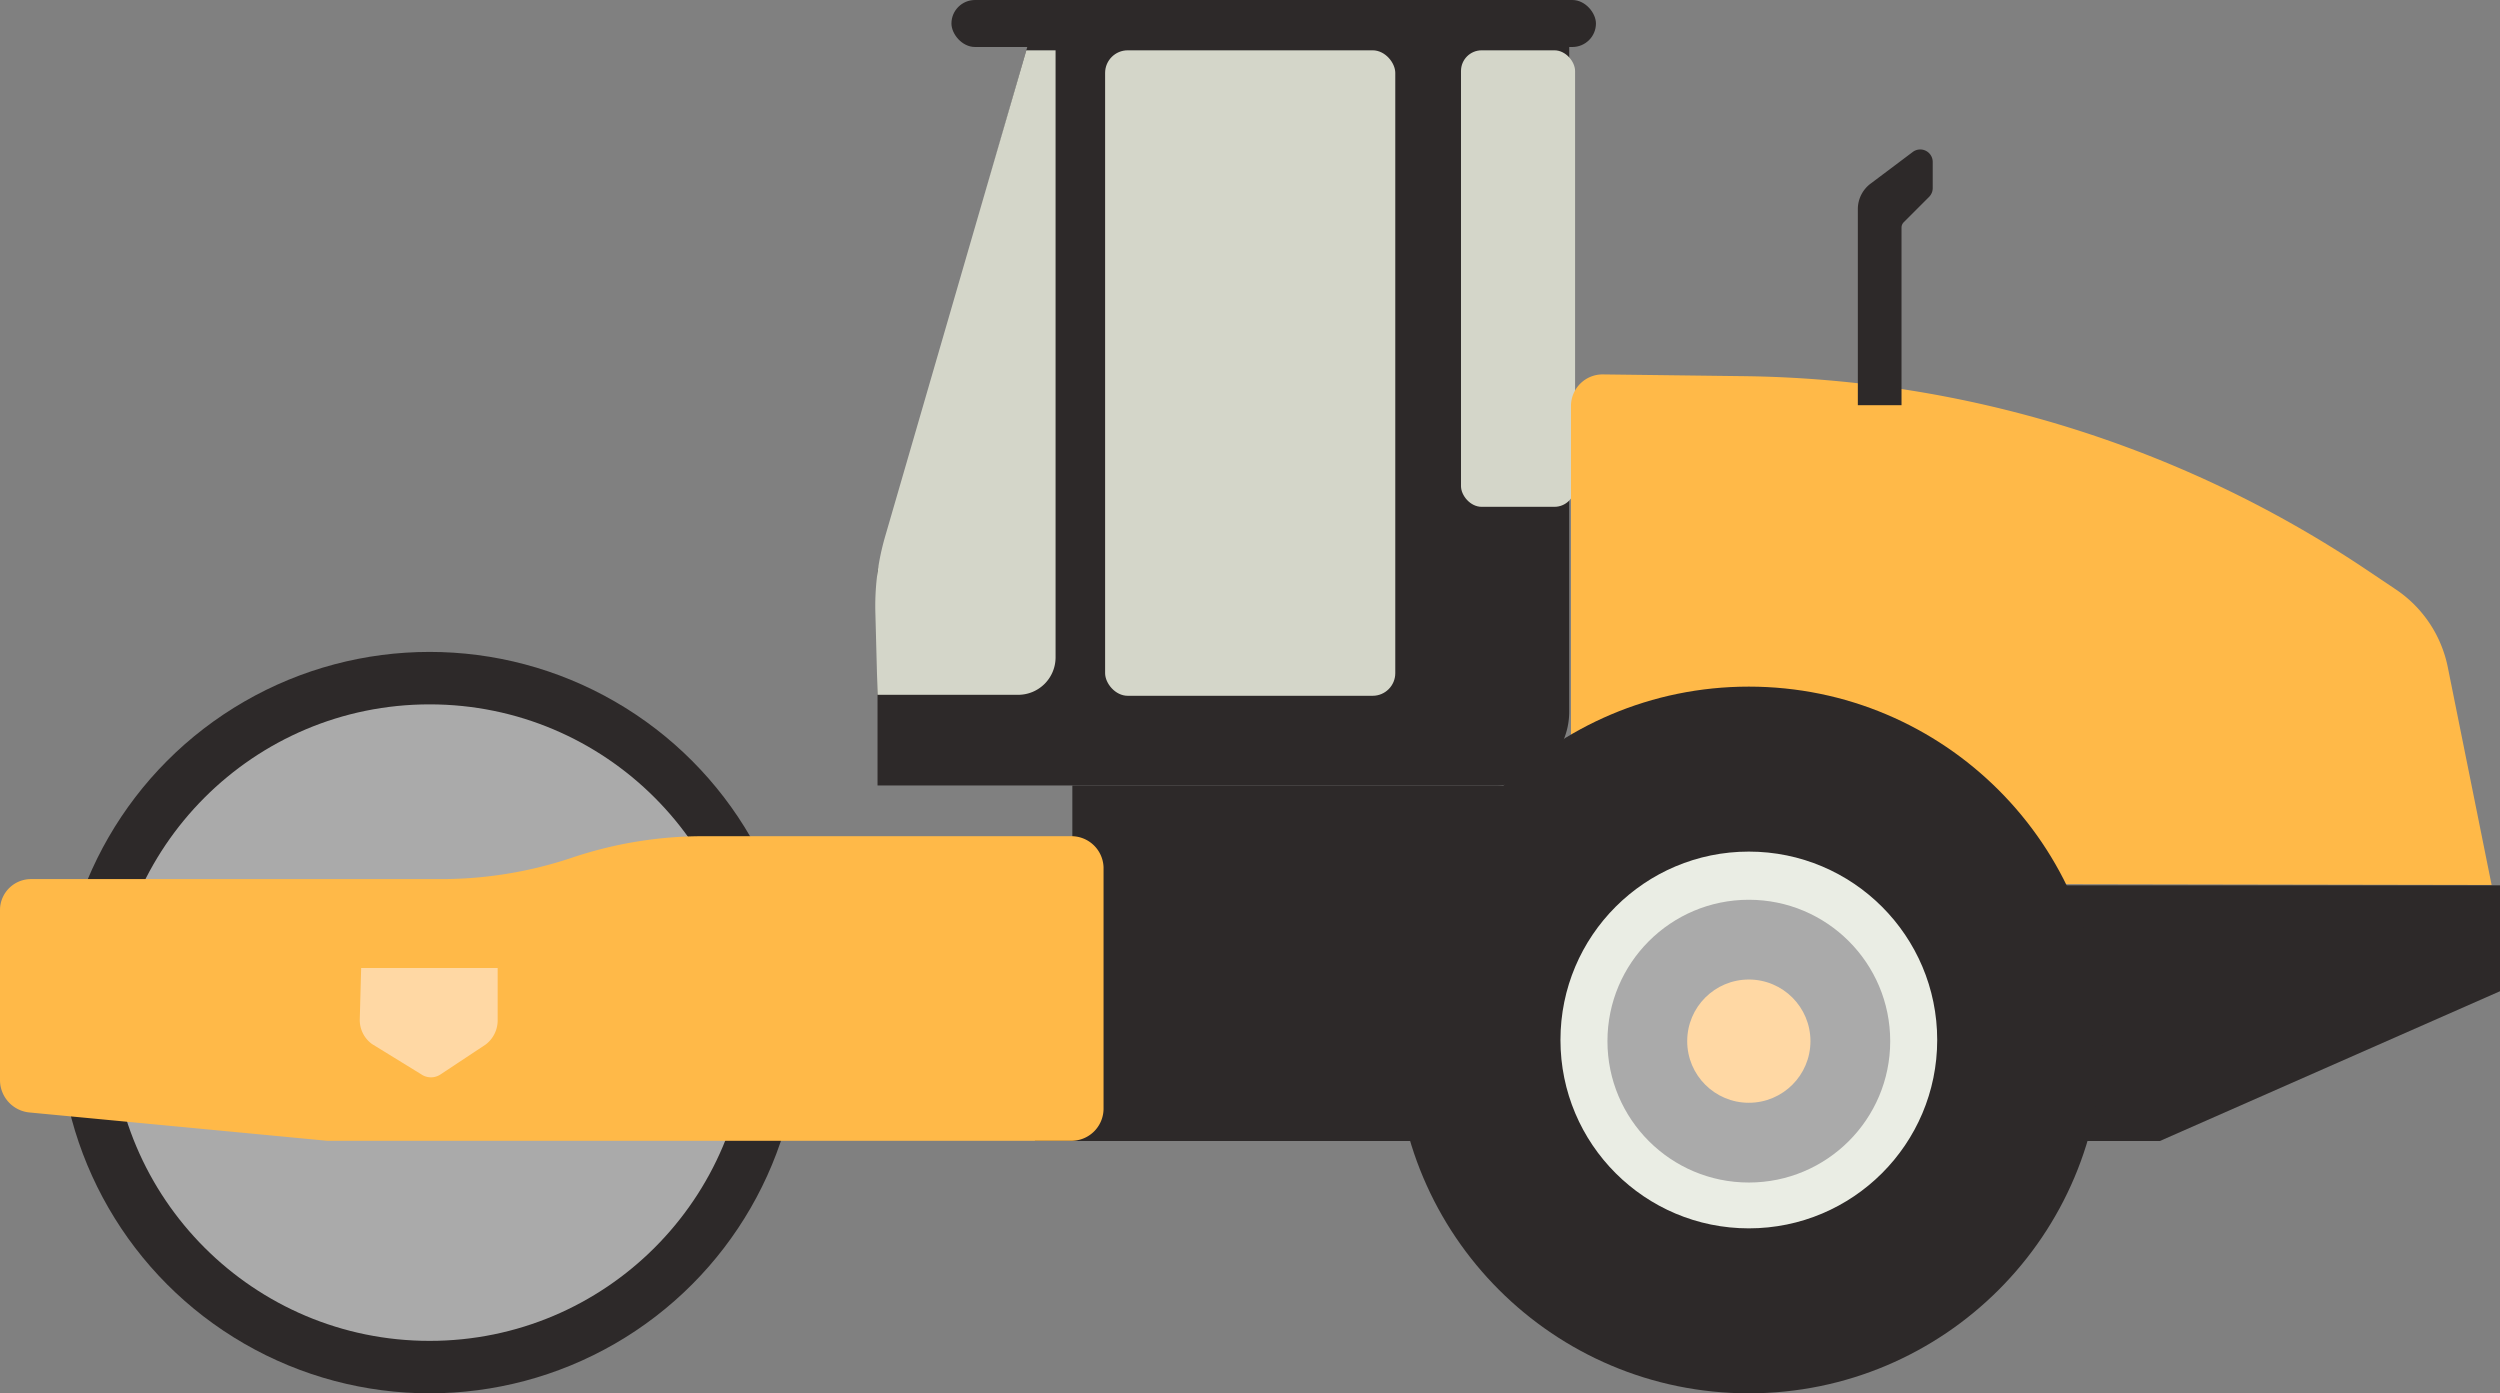 <svg xmlns="http://www.w3.org/2000/svg" viewBox="0 0 128.2 71.45">
  <rect x="0" y="0" width="128.2" height="71.45" fill="#808080" stroke="none"/>
  <title>car-31_1</title>
  <g>
    <path d="M80.47.34V36.49h0a3.79,3.79,0,0,1-3.79,3.79H45v-11L53.27.34Z" fill="#2d2929"/>
    <rect x="56.67" y="2.58" width="14.88" height="33.1" rx="1.16" ry="1.16" fill="#d4d6c9"/>
    <rect x="74.92" y="2.58" width="5.85" height="23.41" rx="1.06" ry="1.06" fill="#d4d6c9"/>
    <path d="M54.13,2.58l0,31.12a1.92,1.92,0,0,1-1.93,1.93H45l-.11-4.18a12.77,12.77,0,0,1,.5-3.94L52.63,2.58Z" fill="#d4d6c9"/>
    <rect x="48.79" width="33.05" height="2.41" rx="1.21" ry="1.21" fill="#2d2929"/>
    <polygon points="128.2 45.4 53.07 45.4 53.07 58.51 110.76 58.51 128.2 50.83 128.2 45.4" fill="#2d2929"/>
    <path d="M82.2,19.2l7.23.09a58.6,58.6,0,0,1,31.78,9.83l1.61,1.08a6.3,6.3,0,0,1,2.7,4l2.25,11.18-47.21-.09V20.82A1.62,1.62,0,0,1,82.2,19.2Z" fill="#ffb948"/>
    <circle cx="22.03" cy="52.44" r="19.01" fill="#2d2929"/>
    <circle cx="22.03" cy="52.44" r="16.32" fill="#aaa"/>
    <g>
      <g>
        <circle cx="89.68" cy="53.33" r="18.12" fill="#2d2929"/>
        <circle cx="89.68" cy="53.33" r="9.66" fill="#eaede4"/>
      </g>
      <circle cx="89.68" cy="53.39" r="7.25" fill="#aaa"/>
      <circle cx="89.68" cy="53.39" r="3.16" fill="#ffd8a4"/>
    </g>
    <path d="M98.09,7.79,95.92,9.42a1.63,1.63,0,0,0-.65,1.3V20.78h2.24V11.67a.39.39,0,0,1,.11-.27l1.3-1.3a.64.64,0,0,0,.19-.45V8.3A.64.64,0,0,0,98.09,7.79Z" fill="#2d2929"/>
    <rect x="54.99" y="40.28" width="23.02" height="8.63" fill="#2d2929"/>
    <path d="M56.59,44.47v12.4a1.65,1.65,0,0,1-1.68,1.63H16.78L1.54,57.05A1.67,1.67,0,0,1,0,55.4V46.64a1.59,1.59,0,0,1,1.61-1.56H22.5A21.09,21.09,0,0,0,29.28,44h0a21.09,21.09,0,0,1,6.78-1.12H54.91A1.65,1.65,0,0,1,56.59,44.47Z" fill="#ffb948"/>
    <path d="M18.52,49.64h7v2.63a1.56,1.56,0,0,1-.61,1.29l-2.31,1.53a.88.88,0,0,1-1,0l-2.52-1.55a1.52,1.52,0,0,1-.63-1.31Z" fill="#ffd8a4"/>
  </g>
</svg>
